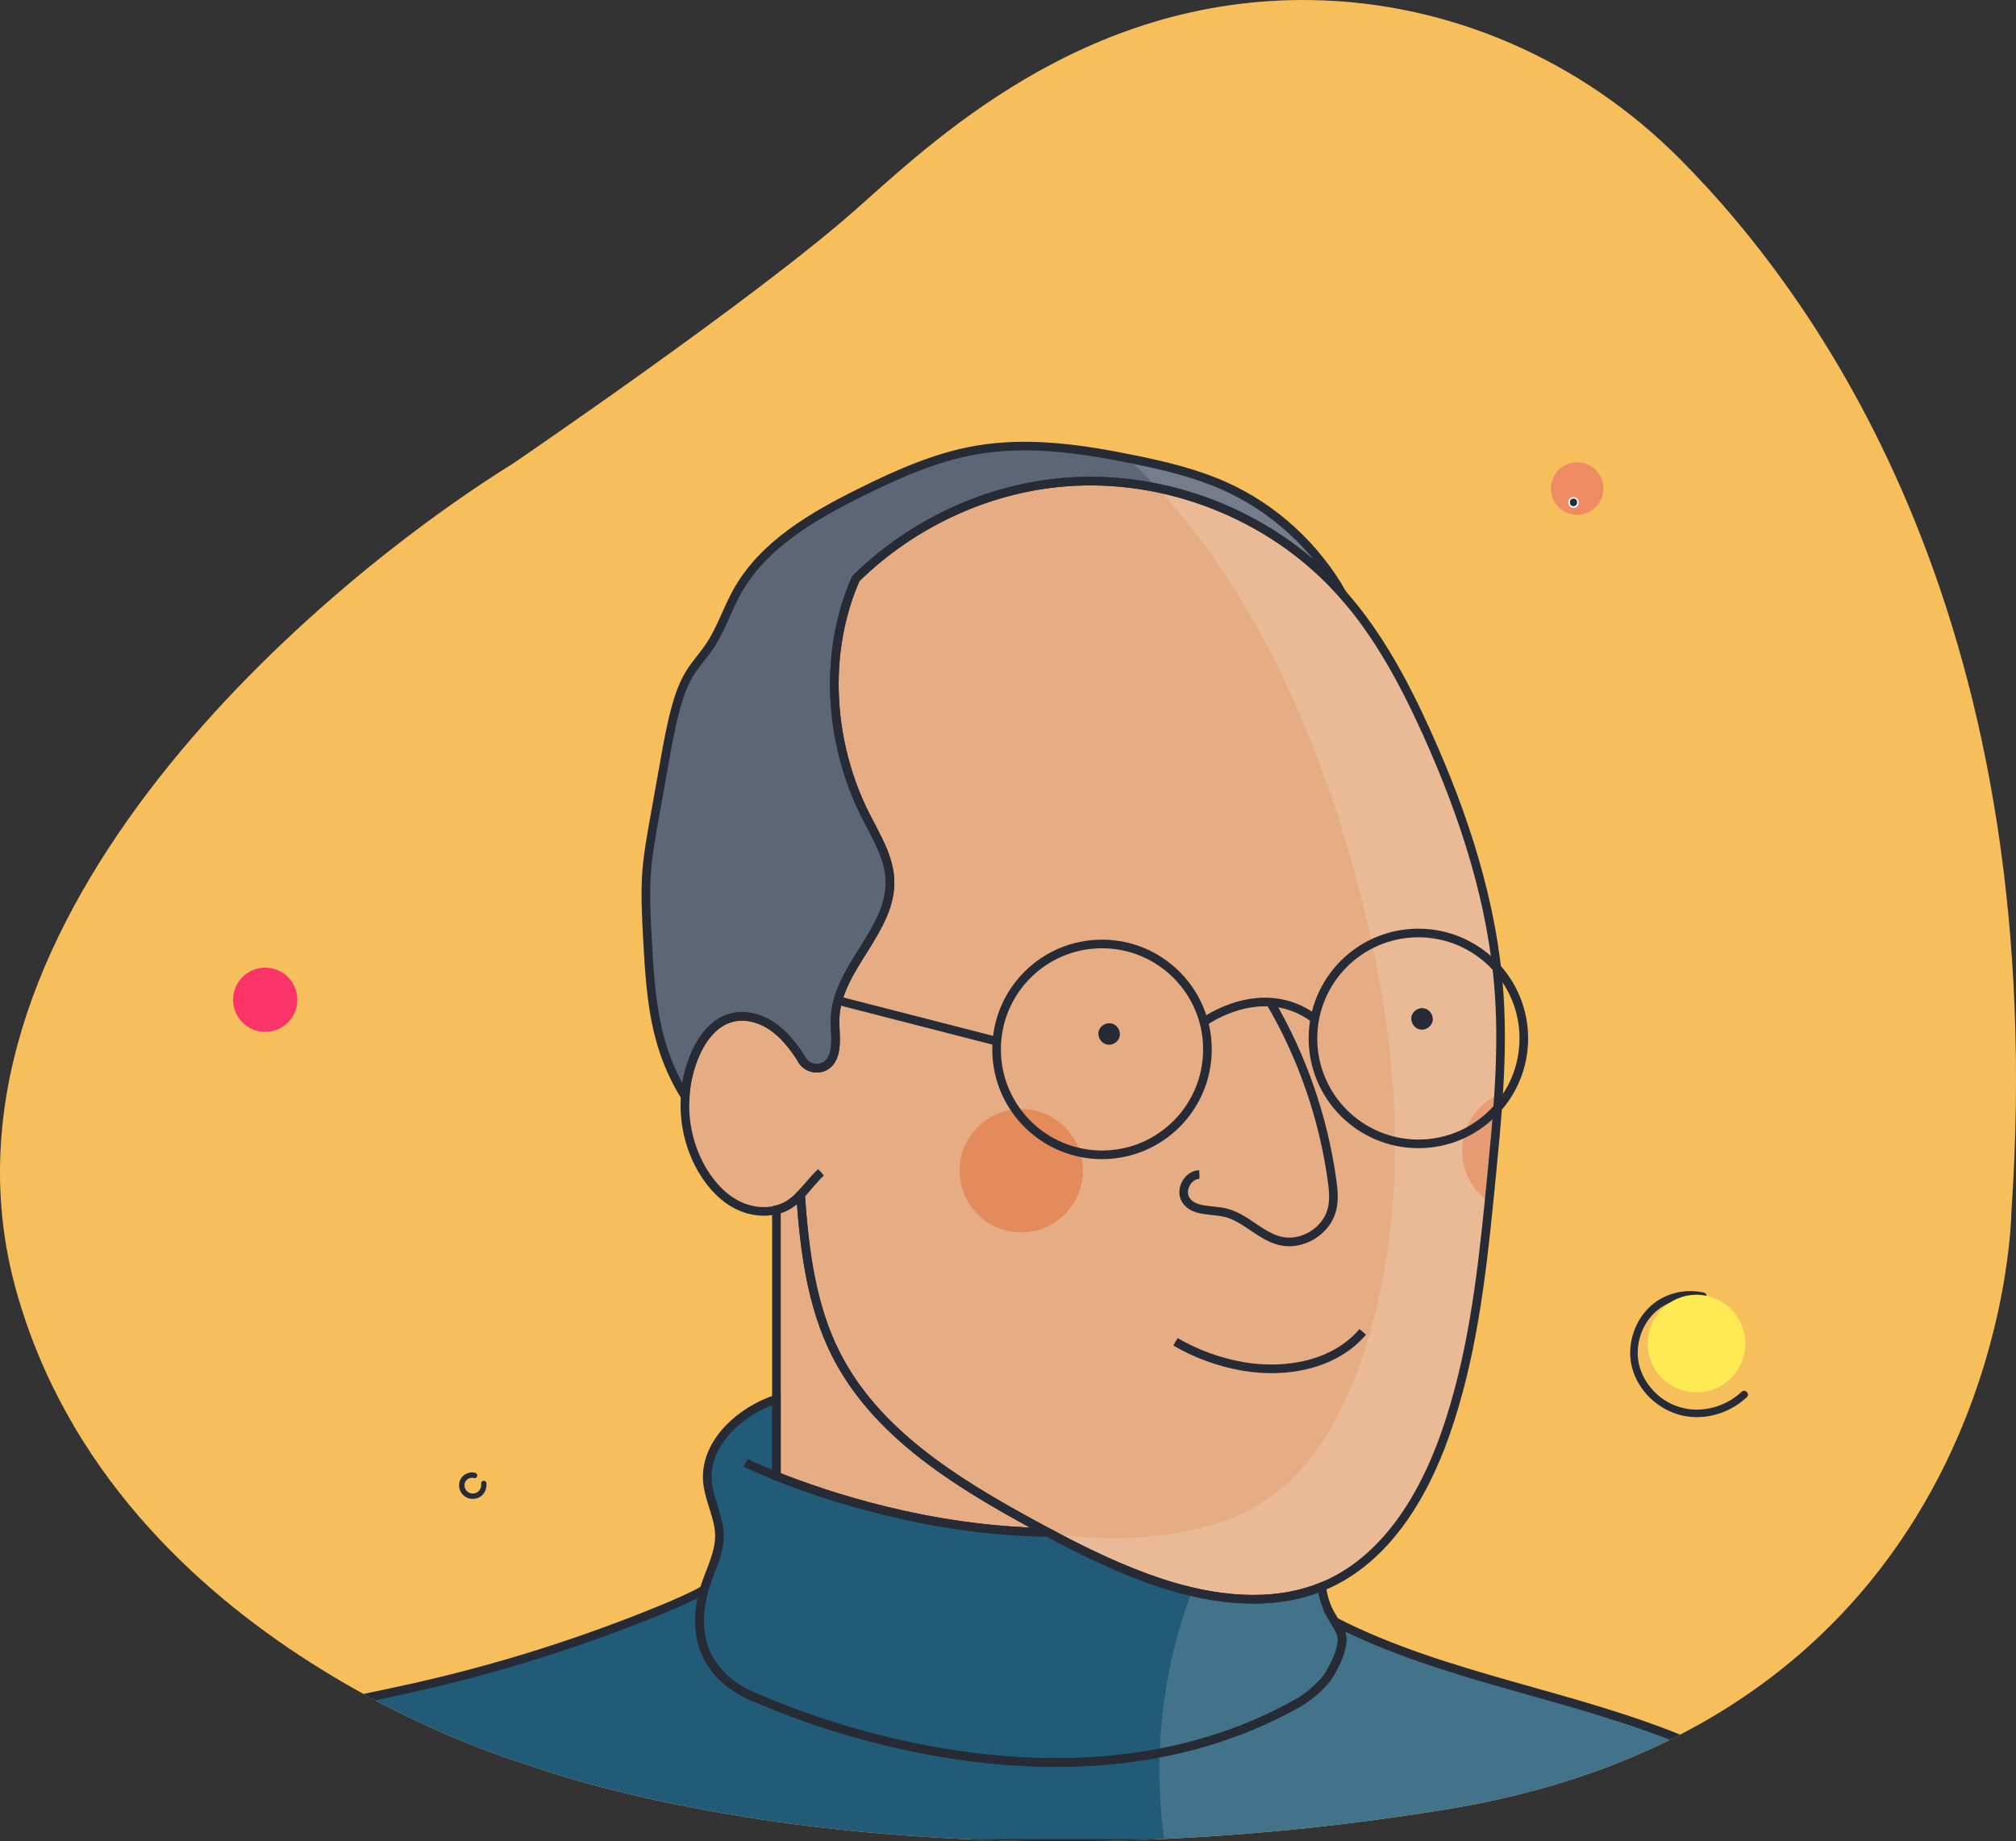<?xml version="1.0" standalone="no"?>
<!DOCTYPE svg PUBLIC "-//W3C//DTD SVG 1.1//EN" "http://www.w3.org/Graphics/SVG/1.1/DTD/svg11.dtd">
<svg xmlns="http://www.w3.org/2000/svg" xmlns:xlink="http://www.w3.org/1999/xlink" version="1.1" x="0px" y="0px" viewBox="0 0 935.42 854.31" style="enable-background:new 0 0 935.42 854.31;" xml:space="preserve" width="935.42" height="854.31">
<rect x="0" y="0" width="935.42" height="854.31" fill="#333333" stroke="none"/>
<style type="text/css">
	.st0{fill:#F7BF5C;}
	.st1{fill:#FFFFFF;}
	.st2{fill:#272B36;}
	.st3{fill:#FA3369;}
	.st4{fill:#FEEB54;}
	.st5{fill:#EF8B63;}
	
		.st6{clip-path:url(#SVGID_00000160159415774888153830000005427866078811785610_);fill:#E6AD84;stroke:#272B36;stroke-miterlimit:10;}
	
		.st7{clip-path:url(#SVGID_00000160159415774888153830000005427866078811785610_);fill:#215B77;stroke:#272B36;stroke-miterlimit:10;}
	.st8{clip-path:url(#SVGID_00000160159415774888153830000005427866078811785610_);fill:none;stroke:#272B36;stroke-miterlimit:10;}
	
		.st9{clip-path:url(#SVGID_00000160159415774888153830000005427866078811785610_);fill:#5D6677;stroke:#272B36;stroke-miterlimit:10;}
	.st10{clip-path:url(#SVGID_00000160159415774888153830000005427866078811785610_);fill:#E48B5B;}
	.st11{opacity:0.15;clip-path:url(#SVGID_00000160159415774888153830000005427866078811785610_);fill:#FFFFFF;}
	
		.st12{clip-path:url(#SVGID_00000160159415774888153830000005427866078811785610_);fill:none;stroke:#272B36;stroke-width:4;stroke-miterlimit:10;}
	.st13{clip-path:url(#SVGID_00000160159415774888153830000005427866078811785610_);}
</style>
<g id="Capa_1">
	<path class="st0" d="M238.18,214.98c0,0,111.25-75.79,157.94-116.93C431.55,66.83,501.83-1.81,608.91,0.04   c64.18,1.11,125.12,28.08,170.41,73.57c68.61,68.91,172.32,219.38,153.96,488.93c0,0-2.17,234.95-263.1,277.17   c-260.93,42.23-424.42-20.57-424.42-20.57S54.12,765.36,7.56,598.99S140.73,275.62,238.18,214.98z"/>
	<g>
		<g>
			<path class="st1" d="M790.44,600.24c-8.41-1.91-17.46,0.19-23.96,5.91c-5.69,5.01-9.1,12.44-9.54,19.98     c-0.92,15.87,12.49,29.66,28,30.84c9.21,0.7,18.53-2.73,25.24-9.02c1.18-1.1-0.59-2.87-1.77-1.77     c-5.45,5.11-12.74,8.14-20.21,8.36c-7.21,0.22-14.21-2.31-19.59-7.14c-5.13-4.61-8.71-11.1-9.17-18.05     c-0.45-6.9,1.94-13.97,6.52-19.17c5.89-6.68,15.15-9.51,23.8-7.54C791.35,603,792.01,600.59,790.44,600.24L790.44,600.24z"/>
		</g>
	</g>
	<g>
		<g>
			<path class="st2" d="M220.56,683.42c-2.01-0.57-4.18,0.05-5.71,1.44c-1.55,1.41-2.09,3.52-1.71,5.55     c0.4,2.11,1.89,3.86,3.88,4.65c1.93,0.77,4.32,0.52,6.01-0.7c2.04-1.47,2.98-3.9,2.64-6.37c-0.09-0.67-0.95-1.04-1.54-0.87     c-0.72,0.2-0.97,0.87-0.87,1.54c-0.02-0.15,0,0.08,0,0.09c0.01,0.09,0.01,0.19,0.01,0.28c0,0.19-0.01,0.38-0.03,0.56     c0.01-0.12-0.05,0.24-0.06,0.29c-0.05,0.21-0.11,0.41-0.18,0.61c-0.19,0.53-0.58,1.11-1.05,1.55c-0.94,0.88-2.39,1.15-3.63,0.82     c-1.27-0.34-2.21-1.28-2.59-2.45c-0.06-0.17-0.1-0.35-0.14-0.53c-0.02-0.09-0.04-0.18-0.05-0.27c0.01,0.06,0.01,0.18,0-0.08     c-0.01-0.18-0.02-0.36-0.01-0.55c0-0.07,0.05-0.49,0.02-0.35c0.03-0.18,0.07-0.36,0.12-0.53c0.03-0.09,0.05-0.17,0.09-0.26     c0-0.01,0.1-0.21,0.03-0.08c0.07-0.14,0.14-0.28,0.23-0.41c0.13-0.21,0.15-0.23,0.24-0.34c0.48-0.55,1.08-0.94,1.68-1.13     c0.41-0.13,0.58-0.16,0.92-0.18c0.51-0.02,0.58-0.01,1.06,0.13C221.45,686.28,222.11,683.86,220.56,683.42L220.56,683.42z"/>
		</g>
	</g>
	<g>
		<g>
			<path class="st2" d="M790.58,599.76c-8.59-1.95-17.81,0.19-24.45,6.04c-5.79,5.1-9.24,12.67-9.69,20.33     c-0.93,16.15,12.73,30.14,28.5,31.34c9.34,0.71,18.79-2.79,25.59-9.17c1.65-1.54-0.83-4.02-2.47-2.47     c-5.35,5.01-12.52,7.99-19.86,8.22c-7.08,0.21-13.96-2.25-19.23-6.99c-5.03-4.52-8.58-10.87-9.02-17.69     c-0.44-6.77,1.88-13.72,6.37-18.81c5.77-6.54,14.83-9.34,23.32-7.41C791.84,603.63,792.78,600.25,790.58,599.76L790.58,599.76z"/>
		</g>
	</g>
	<circle class="st3" cx="123.05" cy="463.88" r="14.9"/>
	<circle class="st4" cx="787.17" cy="623.42" r="22.65"/>
	<circle class="st5" cx="731.8" cy="226.68" r="12.18"/>
	<g>
		<g>
			<path class="st1" d="M730.09,235.62c3.22,0,3.22-5,0-5C726.88,230.62,726.87,235.62,730.09,235.62L730.09,235.62z"/>
		</g>
	</g>
	<g>
		<g>
			<path class="st2" d="M730.09,234.87c2.25,0,2.26-3.5,0-3.5C727.84,231.37,727.84,234.87,730.09,234.87L730.09,234.87z"/>
		</g>
	</g>
	<g>
		<defs>
			<path id="SVGID_1_" d="M238.18,214.98c0,0,111.25-75.79,157.94-116.93C431.55,66.83,501.83-1.81,608.91,0.04     c64.18,1.11,125.12,28.08,170.41,73.57c68.61,68.91,172.32,219.38,153.96,488.93c0,0-2.17,234.95-263.1,277.17     c-260.93,42.23-424.42-20.57-424.42-20.57S54.12,765.36,7.56,598.99S140.73,275.62,238.18,214.98z"/>
		</defs>
		<clipPath id="SVGID_00000054244535056191668710000000830447200270045834_">
			<use xlink:href="#SVGID_1_" style="overflow:visible;"/>
		</clipPath>
		
			<path style="clip-path:url(#SVGID_00000054244535056191668710000000830447200270045834_);fill:#E6AD84;stroke:#272B36;stroke-miterlimit:10;" d="    M486.15,711c-54.78-0.72-102.92-16.9-125.89-26.07V561.37c2.07-0.51,4.05-1.32,5.87-2.47c1.99-1.24,3.72-2.8,5.33-4.5    c1.83,25.58,4.94,51.35,16.49,74.08c18.2,35.86,54.39,58.56,89.67,77.89C480.45,707.92,483.29,709.47,486.15,711z"/>
		
			<path style="clip-path:url(#SVGID_00000054244535056191668710000000830447200270045834_);fill:#E6AD84;stroke:#272B36;stroke-miterlimit:10;" d="    M692.1,545.45c-3.95,40.52-7.99,81.51-21.47,119.92c-10.21,29.09-27.64,58.06-55.95,70.28c-0.48,0.21-0.96,0.41-1.44,0.59    c-23.41,9.52-50.33,6.21-74.41-1.68c-18.31-6.01-35.69-14.48-52.69-23.57c-2.85-1.53-5.7-3.07-8.53-4.62    c-35.28-19.33-71.47-42.03-89.67-77.89c-11.54-22.73-14.66-48.5-16.49-74.08c-1.61,1.7-3.35,3.25-5.33,4.5    c-1.82,1.14-3.8,1.95-5.87,2.47c-5.58,1.42-11.77,0.67-17.06-1.76c-7.24-3.32-12.92-9.42-17.04-16.25    c-6.22-10.32-9.02-22.57-8.24-34.58c0-0.01,0-0.01,0-0.01c0.42-6.73,1.98-13.37,4.67-19.55c3.22-7.42,8.57-14.59,16.33-16.88    c6.45-1.9,13.58-0.03,19.16,3.69c2.79,1.86,5.25,4.16,7.47,6.68c2.21,2.52,4.19,5.27,6.02,8.1c2.6,5.95,10.96,6.59,14.2,0.96    c0.5-0.87,0.89-1.77,1.15-2.69c1.55-5.47,0.33-11.29,0.59-16.96c1.08-23.2,26.32-40.58,25.44-63.78    c-0.41-10.76-6.46-20.32-11.31-29.93c-17.09-33.82-19.67-75.6-4.52-109.94c25.85-25.39,60.59-41.8,96.75-44.76    c46.86-3.84,95.06,14.98,126.93,49.56c0.75,0.82,1.51,1.66,2.24,2.49c16.62,18.82,28.61,41.31,38.97,64.21    c17.37,38.42,30.7,79.17,33.61,121.23C697.56,489.29,694.83,517.44,692.1,545.45z"/>
		
			<path style="clip-path:url(#SVGID_00000054244535056191668710000000830447200270045834_);fill:#215B77;stroke:#272B36;stroke-miterlimit:10;" d="    M830.77,832.41v22.95H145.71V793.3c15.19-3.84,30.66-6.77,45.93-10.18c39.85-8.91,78.93-21.26,116.68-36.86    c6.22-2.58,12.48-5.29,18.35-8.59c-0.27,0.9-0.51,1.82-0.72,2.73c-8.16,36.49,22.58,46.4,27.19,48.38c2,0.86,4.38,1.85,7.12,2.95    c38.63,15.4,148.37,50.65,241.22-1.11c5.4-3.01,10.2-7.03,14.11-11.83c0,0,10-14.35,6.31-21.8c-0.76-1.54-1.62-3.04-2.5-4.52    c51.94,26.59,111.88,33.78,165.6,56.8C800.73,816.01,815.83,824.06,830.77,832.41z"/>
		
			<path style="clip-path:url(#SVGID_00000054244535056191668710000000830447200270045834_);fill:#215B77;stroke:#272B36;stroke-miterlimit:10;" d="    M615.59,778.79c-3.92,4.8-8.71,8.81-14.11,11.83c-92.85,51.76-202.59,16.51-241.22,1.11c-2.74-1.1-5.13-2.09-7.12-2.95    c-4.6-1.98-35.35-11.89-27.19-48.38c0.21-0.91,0.45-1.83,0.72-2.73c2.49-8.49,7.27-16.51,7.15-25.34    c-0.13-8.53-4.86-16.38-5.57-24.89c-1.37-16.68,13.15-30.83,28.68-37.08c1.11-0.45,2.22-0.87,3.33-1.26v35.82    c22.97,9.17,71.11,25.35,125.89,26.07c17,9.09,34.38,17.56,52.69,23.57c24.08,7.89,51,11.2,74.41,1.68    c0.59,4.5,1.91,8.86,4.17,12.86c0.64,1.14,1.31,2.26,1.99,3.38c0.88,1.48,1.74,2.98,2.5,4.52    C625.59,764.44,615.59,778.79,615.59,778.79z"/>
		
			<path style="clip-path:url(#SVGID_00000054244535056191668710000000830447200270045834_);fill:none;stroke:#272B36;stroke-miterlimit:10;" d="    M589.34,464.89c14.81,25.26,24.61,53.44,28.68,82.44c0.64,4.58,1.14,9.29,0.04,13.78c-2.46,10.11-13.88,17.09-24,14.68    c-9.43-2.25-16.27-11.03-25.72-13.17c-6.41-1.45-14.61-0.31-18.13-5.86c-2.89-4.56,0.89-11.64,6.28-11.78"/>
		
			<path style="clip-path:url(#SVGID_00000054244535056191668710000000830447200270045834_);fill:none;stroke:#272B36;stroke-miterlimit:10;" d="    M371.46,554.4c3.23-3.37,6.01-7.31,9.5-10.44"/>
		
			<path style="clip-path:url(#SVGID_00000054244535056191668710000000830447200270045834_);fill:none;stroke:#272B36;stroke-miterlimit:10;" d="    M545.42,622.62c9.7,5.64,20.41,9.52,31.47,11.42c19.84,3.39,42.4-0.69,55.41-16.05"/>
		
			<path style="clip-path:url(#SVGID_00000054244535056191668710000000830447200270045834_);fill:none;stroke:#272B36;stroke-miterlimit:10;" d="    M360.26,684.93c-9.15-3.64-14.31-6.18-14.31-6.18"/>
		
			<path style="clip-path:url(#SVGID_00000054244535056191668710000000830447200270045834_);fill:#5D6677;stroke:#272B36;stroke-miterlimit:10;" d="    M623.03,275.77c-0.73-0.83-1.48-1.67-2.24-2.49c-31.87-34.58-80.07-53.4-126.93-49.56c-36.16,2.96-70.9,19.36-96.75,44.76    c-15.15,34.34-12.57,76.12,4.52,109.94c4.85,9.6,10.9,19.17,11.31,29.93c0.88,23.2-24.35,40.58-25.44,63.78    c-0.26,5.66,0.96,11.49-0.59,16.96c-0.26,0.92-0.65,1.83-1.15,2.69c-3.24,5.63-11.6,4.99-14.2-0.96c-1.83-2.82-3.8-5.57-6.02-8.1    c-2.22-2.52-4.68-4.82-7.47-6.68c-5.58-3.72-12.71-5.58-19.16-3.69c-7.75,2.28-13.11,9.45-16.33,16.88    c-2.69,6.18-4.25,12.82-4.67,19.55c-4.2-6.76-7.59-14.01-10.08-21.57c-5.48-16.68-6.47-34.46-7.43-52.01    c-0.56-10.37-1.12-20.78-0.32-31.14c0.62-7.82,2-15.56,3.38-23.29c1.66-9.28,3.32-18.58,4.98-27.87    c1.45-8.12,2.91-16.24,5.07-24.19c1.54-5.66,3.46-11.28,6.54-16.28c2.72-4.4,6.29-8.22,9.18-12.51    c5.31-7.89,8.19-17.16,12.83-25.46c12.11-21.66,34.89-34.87,57.11-45.9c17.18-8.54,34.94-16.49,53.85-19.75    c24.11-4.18,48.88-0.53,72.87,4.35c14.34,2.92,28.68,6.31,42.05,12.25C591.09,235.67,610.61,253.73,623.03,275.77z"/>
		
			<circle style="clip-path:url(#SVGID_00000054244535056191668710000000830447200270045834_);fill:#E48B5B;" cx="473.85" cy="543.21" r="28.62"/>
		<path style="clip-path:url(#SVGID_00000054244535056191668710000000830447200270045834_);fill:#E48B5B;" d="M695.34,507.88    c-0.81,12.55-2.02,25.07-3.24,37.58c-0.4,4.04-0.79,8.1-1.2,12.15c-7.52-5.15-12.47-13.82-12.47-23.62    C678.43,522.34,685.37,512.34,695.34,507.88z"/>
		<path style="opacity:0.15;clip-path:url(#SVGID_00000054244535056191668710000000830447200270045834_);fill:#FFFFFF;" d="    M830.77,832.41v22.95H540.45c-2.04-13.88-2.82-27.95-2.34-41.97c0.86-25.54,5.86-50.95,14.89-74.84    c-4.8-1.12-9.53-2.47-14.16-3.98c-18.22-5.97-35.52-14.4-52.44-23.43c18.29,3.13,37.06,3.44,55.44,0.82    c15.68-2.24,31.3-6.67,44.59-15.27c22.85-14.77,36.55-40.27,45.33-66.02c26.31-77.21,16.01-162.52-7.5-240.63    c-17.86-59.31-45.7-118.91-87.3-163.64c-4.44-4.78-9.04-9.4-13.82-13.82c0.92,0.18,1.84,0.37,2.75,0.55    c14.34,2.92,28.68,6.31,42.05,12.25c23.14,10.28,42.67,28.34,55.09,50.37c16.62,18.82,28.61,41.31,38.97,64.21    c17.37,38.42,30.7,79.17,33.61,121.23c1.94,28.08-0.79,56.23-3.52,84.24c-3.95,40.52-7.99,81.51-21.47,119.92    c-10.21,29.09-27.64,58.06-55.95,70.28c-0.48,0.21-0.96,0.41-1.44,0.59c0.59,4.5,1.91,8.86,4.17,12.86    c0.64,1.14,1.31,2.26,1.99,3.38c51.94,26.59,111.88,33.78,165.6,56.8C800.73,816.01,815.83,824.06,830.77,832.41z"/>
		
			<path style="clip-path:url(#SVGID_00000054244535056191668710000000830447200270045834_);fill:none;stroke:#272B36;stroke-width:4;stroke-miterlimit:10;" d="    M486.15,711c-54.78-0.72-102.92-16.9-125.89-26.07V561.37c2.07-0.51,4.05-1.32,5.87-2.47c1.99-1.24,3.72-2.8,5.33-4.5    c1.83,25.58,4.94,51.35,16.49,74.08c18.2,35.86,54.39,58.56,89.67,77.89C480.45,707.92,483.29,709.47,486.15,711z"/>
		
			<path style="clip-path:url(#SVGID_00000054244535056191668710000000830447200270045834_);fill:none;stroke:#272B36;stroke-width:4;stroke-miterlimit:10;" d="    M695.34,507.88c-0.81,12.55-2.02,25.07-3.24,37.58c-0.4,4.04-0.79,8.1-1.2,12.15c-3.65,36.54-8.14,73.2-20.27,107.77    c-10.21,29.09-27.64,58.06-55.95,70.28c-0.48,0.21-0.96,0.41-1.44,0.59c-23.41,9.52-50.33,6.21-74.41-1.68    c-18.31-6.01-35.69-14.48-52.69-23.57c-2.85-1.53-5.7-3.07-8.53-4.62c-35.28-19.33-71.47-42.03-89.67-77.89    c-11.54-22.73-14.66-48.5-16.49-74.08c-1.61,1.7-3.35,3.25-5.33,4.5c-1.82,1.14-3.8,1.95-5.87,2.47    c-5.58,1.42-11.77,0.67-17.06-1.76c-7.24-3.32-12.92-9.42-17.04-16.25c-6.22-10.32-9.02-22.57-8.24-34.58c0-0.01,0-0.01,0-0.01    c0.42-6.73,1.98-13.37,4.67-19.55c3.22-7.42,8.57-14.59,16.33-16.88c6.45-1.9,13.58-0.03,19.16,3.69    c2.79,1.86,5.25,4.16,7.47,6.68c2.21,2.52,4.19,5.27,6.02,8.1c2.6,5.95,10.96,6.59,14.2,0.96c0.5-0.87,0.89-1.77,1.15-2.69    c1.55-5.47,0.33-11.29,0.59-16.96c1.08-23.2,26.32-40.58,25.44-63.78c-0.41-10.76-6.46-20.32-11.31-29.93    c-17.09-33.82-19.67-75.6-4.52-109.94c25.85-25.39,60.59-41.8,96.75-44.76c46.86-3.84,95.06,14.98,126.93,49.56    c0.75,0.82,1.51,1.66,2.24,2.49c16.62,18.82,28.61,41.31,38.97,64.21c17.37,38.42,30.7,79.17,33.61,121.23    C696.69,476.75,696.33,492.33,695.34,507.88z"/>
		
			<path style="clip-path:url(#SVGID_00000054244535056191668710000000830447200270045834_);fill:none;stroke:#272B36;stroke-width:4;stroke-miterlimit:10;" d="    M830.77,832.41v22.95H145.71V793.3c15.19-3.84,30.66-6.77,45.93-10.18c39.85-8.91,78.93-21.26,116.68-36.86    c6.22-2.58,12.48-5.29,18.35-8.59c-0.27,0.9-0.51,1.82-0.72,2.73c-8.16,36.49,22.58,46.4,27.19,48.38c2,0.86,4.38,1.85,7.12,2.95    c38.63,15.4,148.37,50.65,241.22-1.11c5.4-3.01,10.2-7.03,14.11-11.83c0,0,10-14.35,6.31-21.8c-0.76-1.54-1.62-3.04-2.5-4.52    c51.94,26.59,111.88,33.78,165.6,56.8C800.73,816.01,815.83,824.06,830.77,832.41z"/>
		
			<path style="clip-path:url(#SVGID_00000054244535056191668710000000830447200270045834_);fill:none;stroke:#272B36;stroke-width:4;stroke-miterlimit:10;" d="    M615.59,778.79c-3.92,4.8-8.71,8.81-14.11,11.83c-92.85,51.76-202.59,16.51-241.22,1.11c-2.74-1.1-5.13-2.09-7.12-2.95    c-4.6-1.98-35.35-11.89-27.19-48.38c0.21-0.91,0.45-1.83,0.72-2.73c2.49-8.49,7.27-16.51,7.15-25.34    c-0.13-8.53-4.86-16.38-5.57-24.89c-1.37-16.68,13.15-30.83,28.68-37.08c1.11-0.45,2.22-0.87,3.33-1.26v35.82    c22.97,9.17,71.11,25.35,125.89,26.07c17,9.09,34.38,17.56,52.69,23.57c24.08,7.89,51,11.2,74.41,1.68    c0.59,4.5,1.91,8.86,4.17,12.86c0.64,1.14,1.31,2.26,1.99,3.38c0.88,1.48,1.74,2.98,2.5,4.52    C625.59,764.44,615.59,778.79,615.59,778.79z"/>
		
			<path style="clip-path:url(#SVGID_00000054244535056191668710000000830447200270045834_);fill:none;stroke:#272B36;stroke-width:4;stroke-miterlimit:10;" d="    M589.34,464.89c14.81,25.26,24.61,53.44,28.68,82.44c0.64,4.58,1.14,9.29,0.04,13.78c-2.46,10.11-13.88,17.09-24,14.68    c-9.43-2.25-16.27-11.03-25.72-13.17c-6.41-1.45-14.61-0.31-18.13-5.86c-2.89-4.56,0.89-11.64,6.28-11.78"/>
		
			<path style="clip-path:url(#SVGID_00000054244535056191668710000000830447200270045834_);fill:none;stroke:#272B36;stroke-width:4;stroke-miterlimit:10;" d="    M371.46,554.4c3.23-3.37,6.01-7.31,9.5-10.44"/>
		
			<path style="clip-path:url(#SVGID_00000054244535056191668710000000830447200270045834_);fill:none;stroke:#272B36;stroke-width:4;stroke-miterlimit:10;" d="    M545.42,622.62c9.7,5.64,20.41,9.52,31.47,11.42c19.84,3.39,42.4-0.69,55.41-16.05"/>
		
			<path style="clip-path:url(#SVGID_00000054244535056191668710000000830447200270045834_);fill:none;stroke:#272B36;stroke-width:4;stroke-miterlimit:10;" d="    M360.26,684.93c-9.15-3.64-14.31-6.18-14.31-6.18"/>
		
			<path style="clip-path:url(#SVGID_00000054244535056191668710000000830447200270045834_);fill:none;stroke:#272B36;stroke-width:4;stroke-miterlimit:10;" d="    M623.03,275.77c-0.73-0.83-1.48-1.67-2.24-2.49c-31.87-34.58-80.07-53.4-126.93-49.56c-36.16,2.96-70.9,19.36-96.75,44.76    c-15.15,34.34-12.57,76.12,4.52,109.94c4.85,9.6,10.9,19.17,11.31,29.93c0.88,23.2-24.35,40.58-25.44,63.78    c-0.26,5.66,0.96,11.49-0.59,16.96c-0.26,0.92-0.65,1.83-1.15,2.69c-3.24,5.63-11.6,4.99-14.2-0.96c-1.83-2.82-3.8-5.57-6.02-8.1    c-2.22-2.52-4.68-4.82-7.47-6.68c-5.58-3.72-12.71-5.58-19.16-3.69c-7.75,2.28-13.11,9.45-16.33,16.88    c-2.69,6.18-4.25,12.82-4.67,19.55c-4.2-6.76-7.59-14.01-10.08-21.57c-5.48-16.68-6.47-34.46-7.43-52.01    c-0.56-10.37-1.12-20.78-0.32-31.14c0.62-7.82,2-15.56,3.38-23.29c1.66-9.28,3.32-18.58,4.98-27.87    c1.45-8.12,2.91-16.24,5.07-24.19c1.54-5.66,3.46-11.28,6.54-16.28c2.72-4.4,6.29-8.22,9.18-12.51    c5.31-7.89,8.19-17.16,12.83-25.46c12.11-21.66,34.89-34.87,57.11-45.9c17.18-8.54,34.94-16.49,53.85-19.75    c24.11-4.18,48.88-0.53,72.87,4.35c14.34,2.92,28.68,6.31,42.05,12.25C591.09,235.67,610.61,253.73,623.03,275.77z"/>
		
			<circle style="clip-path:url(#SVGID_00000054244535056191668710000000830447200270045834_);fill:none;stroke:#272B36;stroke-width:4;stroke-miterlimit:10;" cx="658.13" cy="481.83" r="48.92"/>
		
			<circle style="clip-path:url(#SVGID_00000054244535056191668710000000830447200270045834_);fill:none;stroke:#272B36;stroke-width:4;stroke-miterlimit:10;" cx="511.33" cy="486.92" r="48.92"/>
		
			<line style="clip-path:url(#SVGID_00000054244535056191668710000000830447200270045834_);fill:none;stroke:#272B36;stroke-width:4;stroke-miterlimit:10;" x1="462.56" y1="483.18" x2="388.79" y2="464.24"/>
		
			<path style="clip-path:url(#SVGID_00000054244535056191668710000000830447200270045834_);fill:none;stroke:#272B36;stroke-width:4;stroke-miterlimit:10;" d="    M558.57,474.19c0,0,26.95-19.83,51.49-1.47"/>
		<g style="clip-path:url(#SVGID_00000054244535056191668710000000830447200270045834_);">
			<g>
				<path class="st2" d="M514.64,484.77c2.62,0,5.12-2.3,5-5c-0.12-2.71-2.2-5-5-5c-2.62,0-5.12,2.3-5,5      C509.76,482.48,511.84,484.77,514.64,484.77L514.64,484.77z"/>
			</g>
		</g>
		<g style="clip-path:url(#SVGID_00000054244535056191668710000000830447200270045834_);">
			<g>
				<path class="st2" d="M659.82,477.77c2.62,0,5.12-2.3,5-5c-0.12-2.71-2.2-5-5-5c-2.62,0-5.12,2.3-5,5      C654.94,475.48,657.01,477.77,659.82,477.77L659.82,477.77z"/>
			</g>
		</g>
	</g>
</g>
<g id="Capa_2">
</g>
</svg>